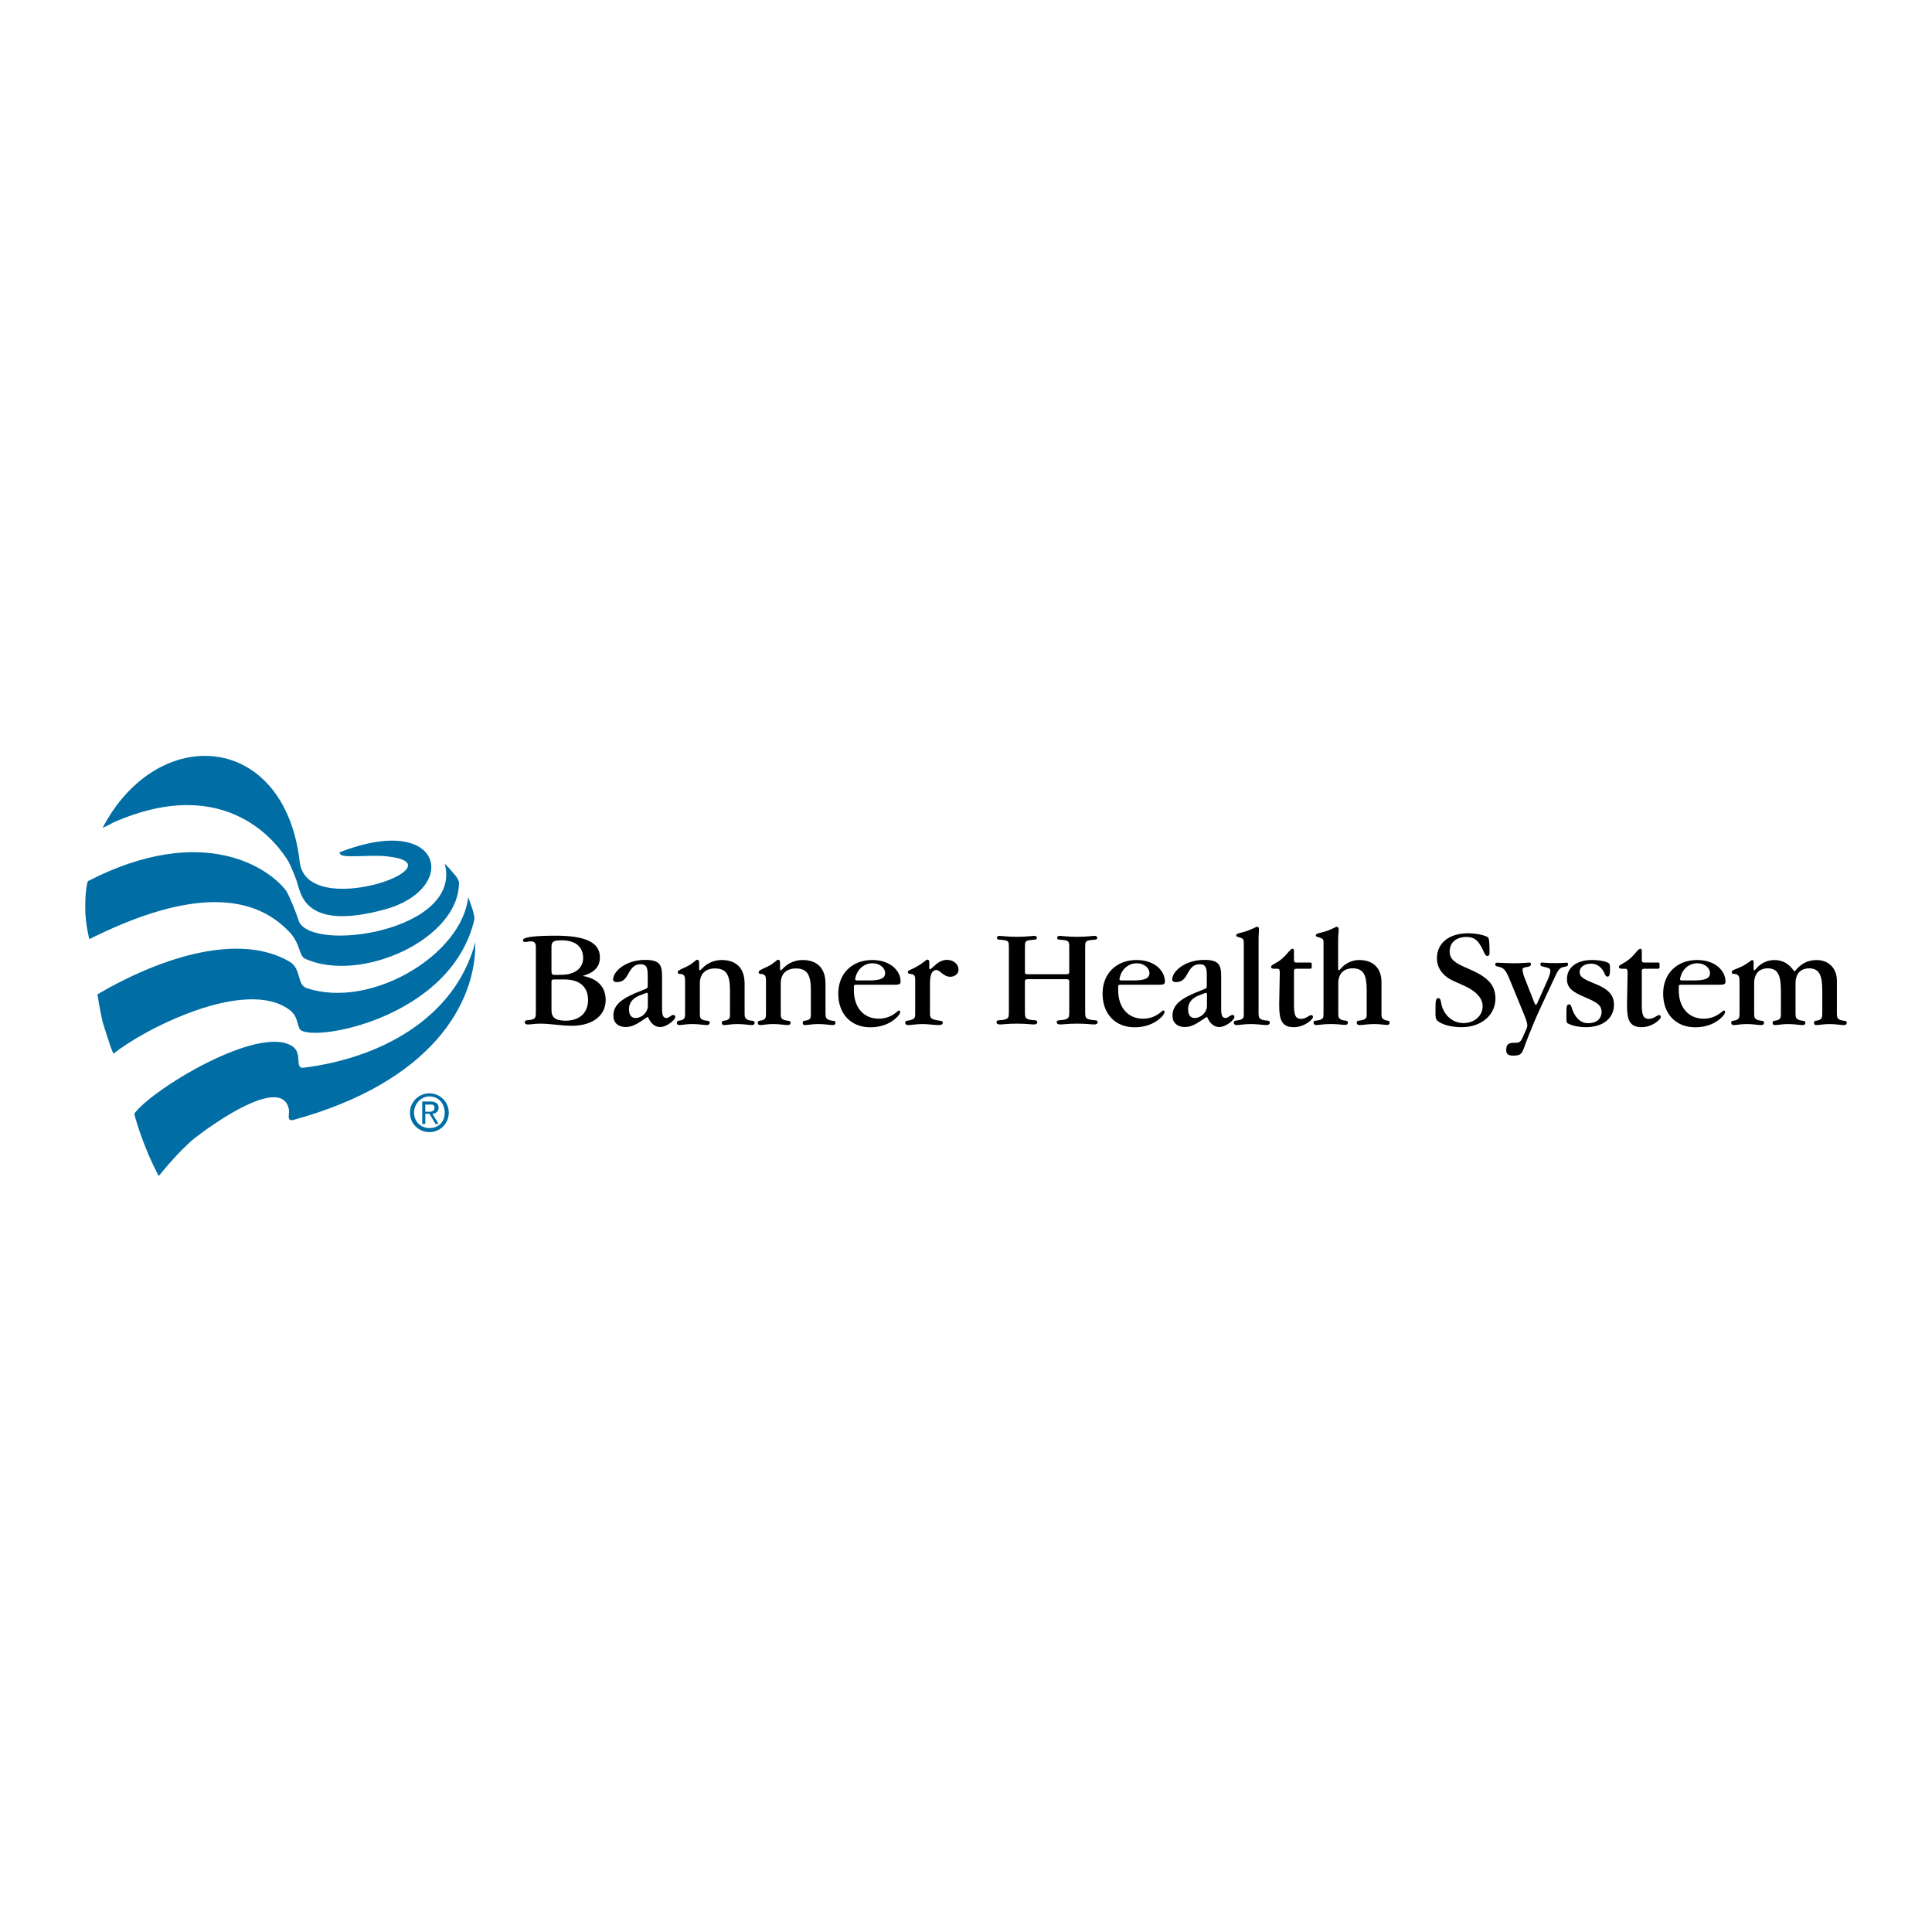 <?xml version="1.0" encoding="utf-8"?>
<!-- Generator: Adobe Illustrator 13.0.0, SVG Export Plug-In . SVG Version: 6.00 Build 14948)  -->
<!DOCTYPE svg PUBLIC "-//W3C//DTD SVG 1.0//EN" "http://www.w3.org/TR/2001/REC-SVG-20010904/DTD/svg10.dtd">
<svg version="1.0" id="Layer_1" xmlns="http://www.w3.org/2000/svg" xmlns:xlink="http://www.w3.org/1999/xlink" x="0px" y="0px"
	 width="192.756px" height="192.756px" viewBox="0 0 192.756 192.756" enable-background="new 0 0 192.756 192.756"
	 xml:space="preserve">
<g>
	<polygon fill-rule="evenodd" clip-rule="evenodd" fill="#FFFFFF" points="0,0 192.756,0 192.756,192.756 0,192.756 0,0 	"/>
	<path fill-rule="evenodd" clip-rule="evenodd" fill="#006EA4" d="M47.321,91.763c-2.343,9.985-16.505,12.327-17.42,10.901
		c-0.306-0.609-0.206-1.223-0.917-1.834c-4.381-3.463-14.774,1.934-17.627,4.279c-0.102,0.102-0.611-1.529-1.122-3.158
		c-0.305-1.324-0.509-2.75-0.509-2.75c6.623-3.873,14.264-6.115,19.154-3.262c1.224,0.714,0.714,2.344,1.732,2.648
		c6.418,2.141,15.486-3.361,16.097-9.067C46.709,89.521,47.423,91.252,47.321,91.763L47.321,91.763z"/>
	<path fill-rule="evenodd" clip-rule="evenodd" fill="#006EA4" d="M47.423,94.003c0.103,6.114-4.38,13.958-18.135,17.729
		c-0.815,0.203-0.304-0.715-0.509-1.223c-0.713-2.65-5.807,0.305-9.373,3.057c-1.631,1.324-3.567,3.768-3.567,3.768
		c-1.731-3.26-2.444-6.215-2.444-6.215c1.63-2.342,12.428-8.965,15.791-6.725c1.019,0.715,0.205,2.141,1.019,2.141
		C37.846,105.619,45.386,101.645,47.423,94.003L47.423,94.003z"/>
	<path fill-rule="evenodd" clip-rule="evenodd" fill="#006EA4" d="M45.283,87.178c0.409,0.408,0.51,0.814,0.51,0.814
		c0.101,5.705-9.882,10.19-15.385,7.643c-0.611-0.306-0.407-1.528-1.629-2.751c-3.463-3.566-9.476-4.381-19.868,0.814
		c0,0-0.407-1.527-0.407-3.158c0-1.731,0.205-2.648,0.306-2.648c11.514-5.909,18.134-1.222,19.766,1.018
		c0.305,0.511,1.02,2.243,1.222,2.957c1.224,3.26,16.405,1.018,14.57-5.706C44.367,86.159,44.979,86.77,45.283,87.178L45.283,87.178
		z"/>
	<path fill-rule="evenodd" clip-rule="evenodd" fill="#006EA4" d="M33.975,85.241c0.306,0.408,3.158,0,4.686,0.205
		c7.541,0.816-8.15,6.52-8.76,0.509c-1.53-12.938-14.163-13.856-19.666-3.36c0,0,0.713-0.307,1.02-0.512
		c11.512-5.093,16.606,2.344,17.524,3.872c0.305,0.613,0.611,1.325,0.815,1.936c0.407,1.018,0.51,5.096,8.762,2.853
		c7.538-2.037,5.909-9.782-4.484-5.705C33.873,85.038,33.873,85.14,33.975,85.241L33.975,85.241z"/>
	<path fill-rule="evenodd" clip-rule="evenodd" fill="#006EA4" d="M42.84,112.955c1.019,0,1.935-0.816,1.935-1.938
		c0-1.119-0.917-1.936-1.935-1.936c-1.02,0-1.938,0.816-1.938,1.936C40.902,112.139,41.82,112.955,42.84,112.955L42.84,112.955z
		 M41.31,111.018c0-0.916,0.713-1.629,1.53-1.629c0.917,0,1.527,0.713,1.527,1.629c0,0.918-0.61,1.529-1.527,1.529
		C42.023,112.547,41.31,111.936,41.31,111.018L41.31,111.018z M42.432,111.119h0.408l0.61,1.02h0.307l-0.613-1.02
		c0.306,0,0.613-0.201,0.613-0.609s-0.307-0.611-0.816-0.611h-0.815v2.24h0.306V111.119L42.432,111.119z M42.432,110.918v-0.715
		h0.509c0.204,0,0.408,0,0.408,0.307c0,0.305-0.205,0.408-0.509,0.408H42.432L42.432,110.918z"/>
	<path fill-rule="evenodd" clip-rule="evenodd" d="M53.463,94.462v6.431c0,0.604-0.014,0.744-0.505,0.857
		c-0.337,0.068-0.604-0.029-0.604,0.266c0,0.113,0.126,0.197,0.337,0.197c0.267,0,0.66-0.084,1.194-0.084
		c1.053,0,2.106,0.213,3.159,0.213c2.148,0,3.384-1.07,3.384-2.572c0-1.291-0.801-2.148-2.289-2.4
		c1.166-0.338,1.713-0.914,1.713-1.854c0-1.502-1.46-2.162-4.409-2.162c-2.19,0-3.271,0.154-3.271,0.449
		c0,0.113,0.07,0.183,0.197,0.183c0.196,0,0.379-0.07,0.576-0.07C53.295,93.915,53.463,94.069,53.463,94.462L53.463,94.462z
		 M55.021,94.49c0-0.547,0.183-0.674,1.011-0.674c1.39,0,2.148,0.646,2.148,1.783c0,1.011-0.856,1.657-2.163,1.657
		c-0.281,0-0.478,0.014-0.618,0.014c-0.323,0-0.379-0.056-0.379-0.435V94.49L55.021,94.49z M56.313,97.719
		c1.531,0,2.359,0.76,2.359,2.051c0,1.264-0.842,2.064-2.232,2.064c-1.011,0-1.418-0.295-1.418-1.055v-2.877
		c0-0.113,0.084-0.184,0.225-0.184H56.313L56.313,97.719z"/>
	<path fill-rule="evenodd" clip-rule="evenodd" d="M66.054,100.641v-3.258c0-1.166-0.281-1.615-1.699-1.615
		c-1.881,0-3.187,1.123-3.187,1.965c0,0.141,0.14,0.254,0.337,0.254c0.688,0,0.913-0.352,1.194-0.856
		c0.323-0.59,0.617-0.927,1.221-0.927c0.576,0,0.702,0.323,0.702,1.123v0.996c0,0.197-0.014,0.268-0.197,0.338l-0.449,0.182
		c-1.797,0.703-2.78,1.32-2.78,2.5c0,0.688,0.477,1.125,1.235,1.125c0.632,0,1.151-0.324,1.755-0.732l0.379-0.252h0.098
		c0.252,0.617,0.674,0.984,1.193,0.984c0.688,0,1.517-0.732,1.517-0.998c0-0.127-0.07-0.211-0.196-0.211
		c-0.211,0-0.421,0.309-0.688,0.309C66.138,101.566,66.054,101.244,66.054,100.641L66.054,100.641z M64.636,100.332
		c0,0.701-0.618,1.234-1.222,1.234c-0.421,0-0.66-0.295-0.66-0.885c0-0.604,0.351-1.08,1.025-1.348l0.589-0.225
		c0.084-0.041,0.155-0.057,0.183-0.057c0.042,0,0.084,0.057,0.084,0.17V100.332L64.636,100.332z"/>
	<path fill-rule="evenodd" clip-rule="evenodd" d="M72.831,98.828v2.332c0,0.35-0.014,0.49-0.281,0.604
		c-0.281,0.111-0.534,0.014-0.534,0.279c0,0.17,0.084,0.229,0.253,0.229c0.238,0,0.66-0.102,1.292-0.102
		c0.688,0,1.18,0.102,1.432,0.102c0.197,0,0.295-0.072,0.295-0.229c0-0.279-0.323-0.154-0.646-0.279
		c-0.253-0.1-0.352-0.254-0.352-0.604v-3.02c0-1.53-0.814-2.359-2.289-2.359c-0.716,0-1.404,0.295-1.867,0.758l-0.183,0.182
		c-0.056,0.057-0.126,0.084-0.141,0.084c-0.042,0-0.056-0.056-0.056-0.196v-0.562c0-0.197-0.056-0.295-0.183-0.295
		c-0.168,0-0.421,0.379-1.039,0.674c-0.604,0.294-0.913,0.379-0.913,0.576c0,0.238,0.267,0.126,0.464,0.21
		c0.224,0.099,0.267,0.267,0.267,0.632v3.314c0,0.363-0.056,0.504-0.295,0.604c-0.281,0.111-0.52,0.014-0.52,0.279
		c0,0.17,0.084,0.229,0.252,0.229c0.253,0,0.688-0.102,1.292-0.102c0.632,0,1.109,0.102,1.418,0.102c0.197,0,0.31-0.072,0.31-0.229
		c0-0.266-0.295-0.154-0.646-0.279c-0.267-0.1-0.337-0.225-0.337-0.604v-3.047c0-0.97,0.576-1.489,1.517-1.489
		C72.522,96.625,72.831,97.34,72.831,98.828L72.831,98.828z"/>
	<path fill-rule="evenodd" clip-rule="evenodd" d="M80.9,98.828v2.332c0,0.35-0.014,0.49-0.281,0.604
		c-0.281,0.111-0.534,0.014-0.534,0.279c0,0.17,0.084,0.229,0.253,0.229c0.238,0,0.66-0.102,1.292-0.102
		c0.688,0,1.18,0.102,1.433,0.102c0.196,0,0.294-0.072,0.294-0.229c0-0.279-0.323-0.154-0.646-0.279
		c-0.253-0.1-0.351-0.254-0.351-0.604v-3.02c0-1.53-0.814-2.359-2.289-2.359c-0.716,0-1.404,0.295-1.867,0.758l-0.183,0.182
		c-0.056,0.057-0.126,0.084-0.141,0.084c-0.042,0-0.056-0.056-0.056-0.196v-0.562c0-0.197-0.056-0.295-0.182-0.295
		c-0.168,0-0.421,0.379-1.039,0.674c-0.604,0.294-0.913,0.379-0.913,0.576c0,0.238,0.267,0.126,0.464,0.21
		c0.225,0.099,0.267,0.267,0.267,0.632v3.314c0,0.363-0.056,0.504-0.295,0.604c-0.281,0.111-0.52,0.014-0.52,0.279
		c0,0.17,0.084,0.229,0.252,0.229c0.253,0,0.688-0.102,1.292-0.102c0.632,0,1.109,0.102,1.418,0.102c0.197,0,0.31-0.072,0.31-0.229
		c0-0.266-0.295-0.154-0.646-0.279c-0.267-0.1-0.337-0.225-0.337-0.604v-3.047c0-0.97,0.576-1.489,1.517-1.489
		C80.591,96.625,80.9,97.34,80.9,98.828L80.9,98.828z"/>
	<path fill-rule="evenodd" clip-rule="evenodd" d="M85.193,98.814v-0.336c0-0.197,0.028-0.227,0.196-0.227h3.875
		c0.421,0,0.59-0.055,0.59-0.309c0-1.15-1.095-2.162-2.822-2.162c-2.022,0-3.398,1.348-3.398,3.355c0,2.023,1.264,3.359,3.201,3.359
		c1.011,0,1.896-0.326,2.527-0.887c0.309-0.268,0.45-0.492,0.45-0.633c0-0.111-0.042-0.154-0.141-0.154
		c-0.112,0-0.702,0.814-2.008,0.814C86.176,101.637,85.193,100.514,85.193,98.814L85.193,98.814z M86.667,97.818H85.53
		c-0.141,0-0.21-0.043-0.21-0.113v-0.043l0.056-0.223c0.183-0.745,0.843-1.334,1.671-1.334c0.745,0,1.264,0.477,1.264,0.983
		C88.31,97.648,87.776,97.818,86.667,97.818L86.667,97.818z"/>
	<path fill-rule="evenodd" clip-rule="evenodd" d="M92.715,96.582v-0.547c0-0.197-0.057-0.295-0.183-0.295
		c-0.155,0-0.45,0.379-1.109,0.716c-0.506,0.309-0.843,0.323-0.843,0.534c0,0.225,0.267,0.141,0.478,0.225
		c0.239,0.099,0.252,0.253,0.252,0.604v3.326c0,0.324-0.014,0.465-0.351,0.59c-0.393,0.154-0.646,0.029-0.646,0.295
		c0,0.154,0.098,0.242,0.295,0.242c0.323,0,0.814-0.102,1.446-0.102c0.576,0,1.124,0.102,1.643,0.102
		c0.239,0,0.365-0.102,0.365-0.213c0-0.295-0.309-0.17-0.829-0.324c-0.351-0.111-0.449-0.225-0.449-0.59v-3.047
		c0-0.884,0.21-1.319,0.646-1.319c0.365,0,0.688,0.674,1.376,0.674c0.463,0,0.828-0.31,0.828-0.703c0-0.547-0.491-0.983-1.151-0.983
		c-0.421,0-0.815,0.183-1.194,0.534l-0.351,0.309c-0.07,0.056-0.126,0.098-0.168,0.098S92.715,96.667,92.715,96.582L92.715,96.582z"
		/>
	<path fill-rule="evenodd" clip-rule="evenodd" d="M102.258,97.018v-2.556c0-0.492,0.042-0.59,0.449-0.66
		c0.463-0.084,0.744,0.014,0.744-0.238c0-0.113-0.084-0.197-0.253-0.197c-0.168,0-0.744,0.098-1.74,0.098
		c-0.998,0-1.573-0.098-1.742-0.098c-0.168,0-0.252,0.084-0.252,0.197c0,0.252,0.28,0.154,0.744,0.238
		c0.407,0.07,0.449,0.168,0.449,0.66v6.431c0,0.631-0.015,0.744-0.562,0.857c-0.38,0.068-0.674-0.016-0.674,0.238
		c0,0.141,0.126,0.225,0.379,0.225c0.196,0,0.744-0.084,1.657-0.084c0.912,0,1.46,0.084,1.656,0.084
		c0.253,0,0.379-0.084,0.379-0.225c0-0.254-0.295-0.17-0.674-0.238c-0.548-0.113-0.562-0.227-0.562-0.857v-3.004
		c0-0.113,0.084-0.197,0.225-0.197h3.974c0.141,0,0.225,0.084,0.225,0.197v3.004c0,0.631-0.028,0.744-0.576,0.857
		c-0.379,0.068-0.674-0.016-0.674,0.238c0,0.141,0.127,0.225,0.38,0.225c0.196,0,0.744-0.084,1.656-0.084
		c0.913,0,1.475,0.084,1.671,0.084c0.253,0,0.379-0.084,0.379-0.225c0-0.254-0.295-0.17-0.674-0.238
		c-0.548-0.113-0.575-0.227-0.575-0.857v-6.431c0-0.492,0.056-0.59,0.463-0.66c0.464-0.084,0.744,0.014,0.744-0.238
		c0-0.113-0.099-0.197-0.267-0.197c-0.169,0-0.744,0.098-1.741,0.098s-1.559-0.098-1.727-0.098c-0.169,0-0.267,0.084-0.267,0.197
		c0,0.252,0.28,0.154,0.743,0.238c0.407,0.07,0.464,0.168,0.464,0.66v2.542c0,0.111-0.084,0.195-0.225,0.195h-3.974
		C102.328,97.199,102.258,97.144,102.258,97.018L102.258,97.018z"/>
	<path fill-rule="evenodd" clip-rule="evenodd" d="M111.562,98.814v-0.336c0-0.197,0.028-0.227,0.197-0.227h3.875
		c0.421,0,0.59-0.055,0.59-0.309c0-1.15-1.096-2.162-2.822-2.162c-2.022,0-3.398,1.348-3.398,3.355c0,2.023,1.264,3.359,3.201,3.359
		c1.012,0,1.896-0.326,2.527-0.887c0.31-0.268,0.45-0.492,0.45-0.633c0-0.111-0.043-0.154-0.141-0.154
		c-0.112,0-0.702,0.814-2.008,0.814C112.546,101.637,111.562,100.514,111.562,98.814L111.562,98.814z M113.037,97.818h-1.138
		c-0.14,0-0.21-0.043-0.21-0.113v-0.043l0.056-0.223c0.183-0.745,0.843-1.334,1.671-1.334c0.744,0,1.264,0.477,1.264,0.983
		C114.68,97.648,114.146,97.818,113.037,97.818L113.037,97.818z"/>
	<path fill-rule="evenodd" clip-rule="evenodd" d="M121.836,100.641v-3.258c0-1.166-0.28-1.615-1.698-1.615
		c-1.882,0-3.188,1.123-3.188,1.965c0,0.141,0.141,0.254,0.337,0.254c0.688,0,0.913-0.352,1.193-0.856
		c0.323-0.59,0.618-0.927,1.222-0.927c0.575,0,0.702,0.323,0.702,1.123v0.996c0,0.197-0.014,0.268-0.196,0.338l-0.449,0.182
		c-1.798,0.703-2.78,1.32-2.78,2.5c0,0.688,0.478,1.125,1.235,1.125c0.632,0,1.151-0.324,1.755-0.732l0.38-0.252h0.098
		c0.253,0.617,0.674,0.984,1.193,0.984c0.688,0,1.517-0.732,1.517-0.998c0-0.127-0.07-0.211-0.196-0.211
		c-0.211,0-0.421,0.309-0.688,0.309C121.921,101.566,121.836,101.244,121.836,100.641L121.836,100.641z M120.418,100.332
		c0,0.701-0.617,1.234-1.222,1.234c-0.421,0-0.659-0.295-0.659-0.885c0-0.604,0.351-1.08,1.024-1.348l0.59-0.225
		c0.084-0.041,0.154-0.057,0.183-0.057c0.042,0,0.084,0.057,0.084,0.17V100.332L120.418,100.332z"/>
	<path fill-rule="evenodd" clip-rule="evenodd" d="M124.093,94.139v7.006c0,0.365-0.015,0.492-0.365,0.605
		c-0.351,0.111-0.632,0.014-0.632,0.279c0,0.154,0.099,0.242,0.295,0.242c0.253,0,0.73-0.102,1.446-0.102
		c0.646,0,1.151,0.102,1.517,0.102c0.21,0,0.337-0.102,0.337-0.242c0-0.295-0.379-0.154-0.73-0.279
		c-0.309-0.086-0.393-0.268-0.393-0.605V93.69c0-0.408,0.042-0.73,0.042-0.955c0-0.183-0.042-0.267-0.211-0.267
		c-0.099,0-0.478,0.267-1.277,0.505c-0.478,0.14-0.787,0.154-0.787,0.365c0,0.154,0.268,0.126,0.52,0.252
		C124.093,93.704,124.093,93.83,124.093,94.139L124.093,94.139z"/>
	<path fill-rule="evenodd" clip-rule="evenodd" d="M127.683,97.088l-0.056,3.018v0.227c0,1.432,0.267,2.15,1.46,2.15
		c1.011,0,1.909-0.748,1.909-1.027c0-0.113-0.084-0.184-0.168-0.184c-0.211,0-0.506,0.379-1.025,0.379
		c-0.604,0-0.702-0.463-0.702-1.488v-3.327c0-0.113,0.085-0.183,0.226-0.183h1.319c0.211,0,0.225-0.042,0.225-0.197v-0.281
		c0-0.126-0.014-0.14-0.211-0.14h-1.319c-0.141,0-0.239-0.07-0.239-0.183v-0.856c0-0.21,0-0.337-0.154-0.337
		c-0.21,0-0.436,0.449-0.997,0.955c-0.631,0.562-1.137,0.618-1.137,0.856c0,0.126,0.098,0.183,0.309,0.183h0.323
		C127.669,96.652,127.683,96.807,127.683,97.088L127.683,97.088z"/>
	<path fill-rule="evenodd" clip-rule="evenodd" d="M133.52,101.145v-3.047c0-0.968,0.562-1.487,1.446-1.487
		c1.096,0,1.39,0.702,1.39,2.204v2.33c0,0.352-0.027,0.492-0.364,0.605c-0.352,0.125-0.632,0.014-0.632,0.279
		c0,0.154,0.098,0.242,0.294,0.242c0.31,0,0.815-0.102,1.446-0.102c0.604,0,1.025,0.086,1.278,0.086
		c0.168,0,0.267-0.072,0.267-0.197c0-0.295-0.225-0.17-0.533-0.324c-0.239-0.111-0.281-0.252-0.281-0.59V98
		c0-1.404-0.814-2.218-2.232-2.218c-0.66,0-1.306,0.295-1.741,0.758l-0.168,0.182c-0.057,0.057-0.099,0.084-0.127,0.084
		c-0.042,0-0.056-0.056-0.056-0.182V93.69c0-0.365,0.056-0.688,0.056-0.955c0-0.183-0.056-0.267-0.21-0.267
		c-0.112,0-0.491,0.281-1.278,0.505c-0.491,0.14-0.8,0.154-0.8,0.365c0,0.14,0.238,0.126,0.52,0.252
		c0.252,0.112,0.252,0.196,0.252,0.547v7.006c0,0.365-0.027,0.506-0.379,0.619c-0.351,0.111-0.617,0-0.617,0.266
		c0,0.154,0.098,0.242,0.295,0.242c0.21,0,0.701-0.102,1.445-0.102c0.717,0,1.18,0.086,1.391,0.086c0.196,0,0.295-0.072,0.295-0.227
		c0-0.279-0.351-0.154-0.632-0.279C133.576,101.637,133.52,101.469,133.52,101.145L133.52,101.145z"/>
	<path fill-rule="evenodd" clip-rule="evenodd" d="M149.199,99.629c0-1.475-0.913-2.219-2.752-3.004
		c-1.193-0.506-1.812-0.857-1.812-1.699c0-0.871,0.632-1.446,1.685-1.446c0.814,0,1.166,0.393,1.559,1.151
		c0.225,0.435,0.281,0.744,0.52,0.744c0.154,0,0.211-0.098,0.211-0.309c0-0.94-0.028-1.446-0.154-1.544
		c-0.197-0.155-0.969-0.408-1.98-0.408c-1.938,0-3.116,1.011-3.116,2.485c0,0.702,0.28,1.264,0.828,1.754
		c0.505,0.451,1.277,0.689,2.078,1.082c1.108,0.547,1.656,1.207,1.656,1.965c0,0.928-0.8,1.672-1.909,1.672
		c-0.927,0-1.713-0.562-2.092-1.502c-0.197-0.492-0.112-0.984-0.422-0.984c-0.267,0-0.28,0.338-0.28,1.096v0.463
		c0,0.365,0.027,0.576,0.253,0.744c0.393,0.311,1.249,0.594,2.345,0.594C147.837,102.482,149.199,101.23,149.199,99.629
		L149.199,99.629z"/>
	<path fill-rule="evenodd" clip-rule="evenodd" d="M154.446,97.678l-1.067,2.4c-0.057,0.113-0.099,0.168-0.141,0.168
		s-0.098-0.041-0.141-0.168l-0.982-2.5c-0.154-0.393-0.211-0.701-0.211-0.856c0-0.21,0.268-0.196,0.604-0.28
		c0.154-0.042,0.238-0.113,0.238-0.239c0-0.112-0.056-0.168-0.196-0.168c-0.084,0-0.576,0.07-1.53,0.07
		c-0.702,0-1.25-0.056-1.617-0.056c-0.154,0-0.225,0.042-0.225,0.168c0,0.267,0.351,0.168,0.704,0.365
		c0.295,0.154,0.52,0.59,0.801,1.291l1.446,3.525c0.196,0.463,0.252,0.801,0.252,0.914s-0.042,0.254-0.126,0.436l-0.365,0.814
		c-0.211,0.463-0.394,0.477-0.759,0.477h-0.069c-0.604,0-0.786,0.184-0.786,0.76c0,0.35,0.21,0.52,0.659,0.52
		c0.66,0,0.857-0.1,1.067-0.646c0.169-0.436,0.674-1.938,1.825-4.412l1.446-3.088c0.196-0.407,0.394-0.632,0.702-0.688
		c0.323-0.07,0.463-0.07,0.463-0.267c0-0.141-0.014-0.168-0.14-0.168c-0.169,0-0.562,0.042-1.124,0.042
		c-0.771,0-1.193-0.056-1.291-0.056c-0.141,0-0.197,0.028-0.197,0.183c0,0.182,0.169,0.196,0.576,0.294
		c0.267,0.07,0.421,0.126,0.421,0.351C154.685,96.947,154.614,97.299,154.446,97.678L154.446,97.678z"/>
	<path fill-rule="evenodd" clip-rule="evenodd" d="M156.281,101.16v0.477c0,0.238,0.014,0.379,0.112,0.449
		c0.267,0.17,0.955,0.396,1.812,0.396c1.74,0,2.822-0.887,2.822-2.264c0-0.898-0.548-1.502-1.657-1.967
		c-1.123-0.477-1.77-0.674-1.77-1.277c0-0.463,0.45-0.829,1.138-0.829c0.478,0,0.843,0.211,1.138,0.604
		c0.267,0.365,0.252,0.689,0.505,0.689c0.225,0,0.253-0.281,0.253-0.899c0-0.239-0.028-0.379-0.141-0.449
		c-0.21-0.141-0.814-0.309-1.685-0.309c-1.53,0-2.472,0.772-2.472,1.896c0,0.926,0.604,1.305,1.783,1.811
		c1.081,0.463,1.671,0.744,1.671,1.461c0,0.688-0.491,1.137-1.334,1.137c-0.617,0-1.081-0.336-1.432-1.01
		c-0.267-0.506-0.211-0.871-0.491-0.871C156.295,100.205,156.281,100.5,156.281,101.16L156.281,101.16z"/>
	<path fill-rule="evenodd" clip-rule="evenodd" d="M162.385,97.088l-0.056,3.018v0.227c0,1.432,0.267,2.15,1.46,2.15
		c1.011,0,1.909-0.748,1.909-1.027c0-0.113-0.084-0.184-0.168-0.184c-0.211,0-0.506,0.379-1.025,0.379
		c-0.604,0-0.702-0.463-0.702-1.488v-3.327c0-0.113,0.084-0.183,0.225-0.183h1.32c0.211,0,0.225-0.042,0.225-0.197v-0.281
		c0-0.126-0.014-0.14-0.211-0.14h-1.319c-0.141,0-0.239-0.07-0.239-0.183v-0.856c0-0.21,0-0.337-0.154-0.337
		c-0.211,0-0.436,0.449-0.997,0.955c-0.632,0.562-1.137,0.618-1.137,0.856c0,0.126,0.098,0.183,0.309,0.183h0.323
		C162.371,96.652,162.385,96.807,162.385,97.088L162.385,97.088z"/>
	<path fill-rule="evenodd" clip-rule="evenodd" d="M167.491,98.814v-0.336c0-0.197,0.028-0.227,0.197-0.227h3.875
		c0.421,0,0.59-0.055,0.59-0.309c0-1.15-1.096-2.162-2.822-2.162c-2.021,0-3.398,1.348-3.398,3.355c0,2.023,1.264,3.359,3.202,3.359
		c1.011,0,1.895-0.326,2.527-0.887c0.309-0.268,0.449-0.492,0.449-0.633c0-0.111-0.042-0.154-0.141-0.154
		c-0.112,0-0.702,0.814-2.008,0.814C168.475,101.637,167.491,100.514,167.491,98.814L167.491,98.814z M168.966,97.818h-1.138
		c-0.14,0-0.21-0.043-0.21-0.113v-0.043l0.056-0.223c0.183-0.745,0.843-1.334,1.671-1.334c0.744,0,1.264,0.477,1.264,0.983
		C170.608,97.648,170.075,97.818,168.966,97.818L168.966,97.818z"/>
	<path fill-rule="evenodd" clip-rule="evenodd" d="M173.553,97.846v3.314c0,0.363-0.07,0.504-0.309,0.604
		c-0.281,0.111-0.52,0.014-0.52,0.279c0,0.17,0.099,0.229,0.267,0.229c0.253,0,0.688-0.102,1.292-0.102
		c0.632,0,1.109,0.102,1.418,0.102c0.196,0,0.295-0.072,0.295-0.229c0-0.266-0.281-0.154-0.632-0.279
		c-0.267-0.1-0.351-0.225-0.351-0.604v-3.062c0-0.968,0.519-1.487,1.361-1.487c1.011,0,1.306,0.716,1.306,2.204v2.346
		c0,0.363-0.056,0.504-0.295,0.604c-0.28,0.111-0.533,0.014-0.533,0.279c0,0.17,0.099,0.229,0.267,0.229
		c0.253,0,0.688-0.102,1.292-0.102c0.632,0,1.109,0.102,1.418,0.102c0.196,0,0.295-0.072,0.295-0.229
		c0-0.266-0.281-0.154-0.632-0.279c-0.267-0.1-0.351-0.225-0.351-0.604v-3.062c0-0.968,0.519-1.487,1.361-1.487
		c1.025,0,1.306,0.729,1.306,2.204v2.346c0,0.363-0.069,0.504-0.309,0.604c-0.28,0.111-0.52,0.014-0.52,0.279
		c0,0.17,0.084,0.229,0.253,0.229c0.253,0,0.702-0.102,1.306-0.102c0.632,0,1.109,0.102,1.418,0.102
		c0.197,0,0.295-0.072,0.295-0.229c0-0.266-0.28-0.154-0.632-0.279c-0.267-0.1-0.351-0.225-0.351-0.604v-3.314
		c0-1.235-0.814-2.064-2.022-2.064c-0.884,0-1.587,0.365-2.162,1.109h-0.084c-0.52-0.758-1.138-1.109-1.979-1.109
		c-0.646,0-1.278,0.281-1.714,0.758l-0.168,0.182c-0.056,0.057-0.099,0.084-0.126,0.084c-0.043,0-0.057-0.056-0.057-0.182v-0.59
		c0-0.183-0.056-0.253-0.126-0.253c-0.141,0-0.436,0.365-1.18,0.702c-0.52,0.238-0.871,0.295-0.871,0.52
		c0,0.225,0.296,0.126,0.492,0.21C173.482,97.312,173.553,97.48,173.553,97.846L173.553,97.846z"/>
</g>
</svg>
